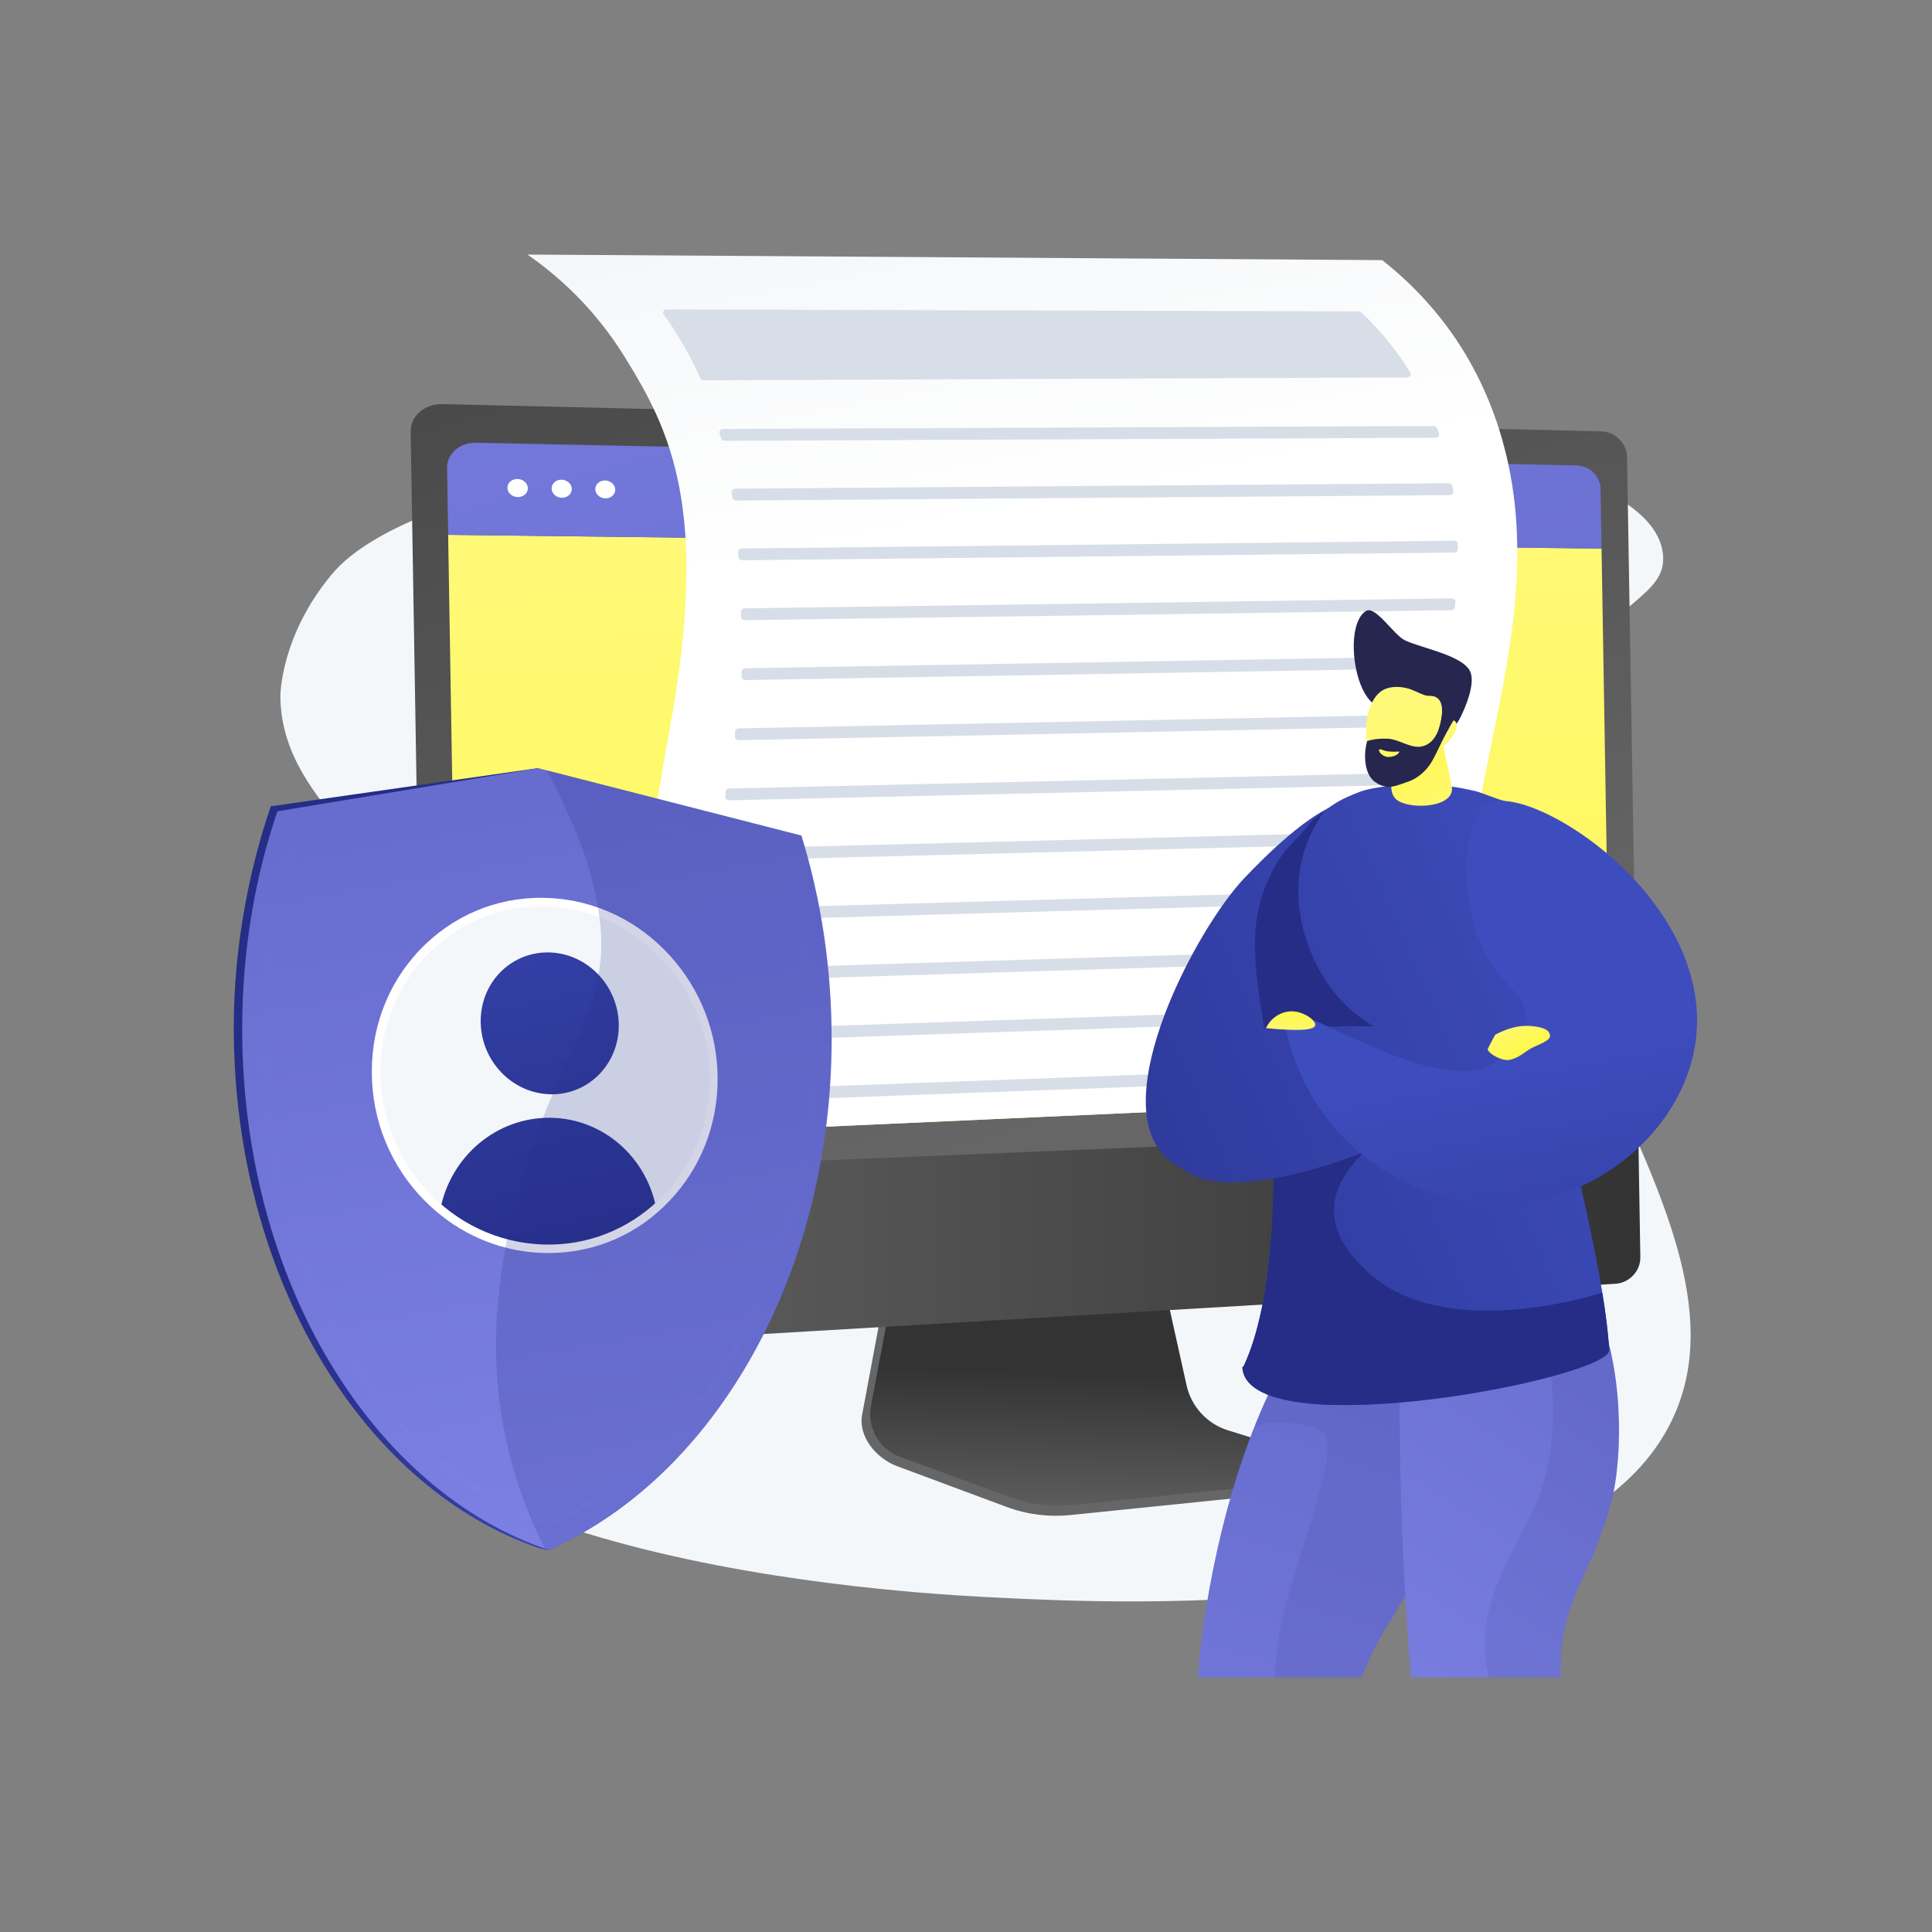 <?xml version="1.0" encoding="UTF-8"?>
<svg xmlns="http://www.w3.org/2000/svg" xmlns:xlink="http://www.w3.org/1999/xlink" version="1.1" id="Layer_1" x="0px" y="0px" viewBox="0 0 2500 2500" style="enable-background:new 0 0 2500 2500;" xml:space="preserve"><rect x="0" y="0" width="2500" height="2500" fill="#808080" stroke="none"/> <style type="text/css"> .st0{fill:#F4F7FA;} .st1{fill:url(#SVGID_1_);} .st2{fill:url(#SVGID_2_);} .st3{fill:url(#SVGID_3_);} .st4{fill:url(#SVGID_4_);} .st5{fill:url(#SVGID_5_);} .st6{fill:#FFFFFF;} .st7{fill:url(#SVGID_6_);} .st8{fill:url(#SVGID_7_);} .st9{fill:#D8DEE8;} .st10{fill:url(#SVGID_8_);} .st11{fill:url(#SVGID_9_);} .st12{fill:url(#SVGID_10_);} .st13{fill:url(#SVGID_11_);} .st14{fill:url(#SVGID_12_);} .st15{opacity:0.2;fill:url(#SVGID_13_);enable-background:new ;} .st16{clip-path:url(#SVGID_15_);} .st17{fill:url(#SVGID_16_);} .st18{fill:url(#SVGID_17_);} .st19{fill:url(#SVGID_18_);} .st20{fill:url(#SVGID_19_);} .st21{fill:url(#SVGID_20_);} .st22{opacity:0.1;fill:url(#SVGID_21_);enable-background:new ;} .st23{fill:url(#SVGID_22_);} .st24{fill:url(#SVGID_23_);} .st25{opacity:0.1;fill:url(#SVGID_24_);enable-background:new ;} .st26{fill:url(#SVGID_25_);} .st27{fill:url(#SVGID_26_);} .st28{fill:#26264F;} .st29{fill:url(#SVGID_27_);} .st30{fill:url(#SVGID_28_);} .st31{fill:url(#SVGID_29_);} .st32{fill:url(#SVGID_30_);} .st33{fill:url(#SVGID_31_);} .st34{fill:url(#SVGID_32_);} .st35{fill:url(#SVGID_33_);} </style> <g id="Background"> </g> <g id="Metaphor"> <g> <path class="st0" d="M2166.6,1831c-121.3,273.4-718.1,244.1-871.7,236.5c-82.8-4.1-799.5-33.9-894.7-352 c-62.9-210,170.5-460.7,38.9-647.5c-24.4-34.7-75.9-87.7-76.3-167.1c0,0-0.3-78.3,67.4-158.7C631,503.9,2122.5,466.4,2151.8,716.4 c6.7,57.3-71.7,61.3-130.2,173.4C1853.9,1210.9,2285.6,1562.6,2166.6,1831z"></path> <g> <linearGradient id="SVGID_1_" gradientUnits="userSpaceOnUse" x1="1327.108" y1="1074.265" x2="1252.969" y2="1482.028" gradientTransform="matrix(1 0 0 -1 0 2500)"> <stop offset="0" style="stop-color:#666666"></stop> <stop offset="0.996" style="stop-color:#333333"></stop> </linearGradient> <path class="st1" d="M1586.1,1862.8c-27.2-8.5-47.7-31.1-53.9-59.2l-42.5-193.9l-336.1,17.5l-38,203.4 c-5.3,28.5,18.4,56.6,45.2,66.6l141.6,52.7c26.3,9.8,54.5,13.4,82.4,10.6l296.9-30.4c8.7-0.9,15.5-7.8,16.4-16.6 c0.9-8.8,6.8-18.7-1.5-21.3L1586.1,1862.8z"></path> <linearGradient id="SVGID_2_" gradientUnits="userSpaceOnUse" x1="1410.278" y1="508.066" x2="1415.981" y2="724.779" gradientTransform="matrix(1 0 0 -1 0 2500)"> <stop offset="0" style="stop-color:#666666"></stop> <stop offset="0.996" style="stop-color:#333333"></stop> </linearGradient> <path class="st2" d="M1589.2,1850.9c-27.1-8.4-47.7-30.7-53.8-58.4l-42.5-191.5l-327.9,17.3l-38,200.8 c-5.3,28.1,10.5,56,37.3,65.9l141.5,52c26.3,9.7,54.5,13.2,82.4,10.4l296.6-30.1c8.7-0.9,15.5-7.7,16.4-16.4 c0.9-8.7-4.5-16.8-12.8-19.3L1589.2,1850.9z"></path> <linearGradient id="SVGID_3_" gradientUnits="userSpaceOnUse" x1="1468.667" y1="1068.62" x2="905.365" y2="3046.251" gradientTransform="matrix(1 -1.660000e-02 -1.660000e-02 -1 -7.354 2534.238)"> <stop offset="0" style="stop-color:#666666"></stop> <stop offset="0.996" style="stop-color:#333333"></stop> </linearGradient> <path class="st3" d="M2119.9,1463.9l-14.5-872.4c-0.3-17.9-15.3-32.9-33.4-33.3L572.3,522.9c-22.8-0.5-41.3,15.5-40.9,35.7 l16,964.1L2119.9,1463.9z"></path> <g> <linearGradient id="SVGID_4_" gradientUnits="userSpaceOnUse" x1="1348.408" y1="1901.382" x2="1402.787" y2="238.919" gradientTransform="matrix(1 -1.660000e-02 -1.660000e-02 -1 -7.354 2534.238)"> <stop offset="0" style="stop-color:#FFF97A"></stop> <stop offset="0.996" style="stop-color:#FEF737"></stop> </linearGradient> <path class="st4" d="M579.9,692.1l12.5,753.1c0.3,18.8,17.9,33.4,39.1,32.4l1421.8-64.1c17-0.8,30.6-15.1,30.3-31.9l-11.2-671.7 L579.9,692.1z"></path> <linearGradient id="SVGID_5_" gradientUnits="userSpaceOnUse" x1="1051.506" y1="2977.215" x2="1544.794" y2="1198.269" gradientTransform="matrix(1 -1.660000e-02 -1.660000e-02 -1 -7.354 2534.238)"> <stop offset="0" style="stop-color:#7D81E4"></stop> <stop offset="1" style="stop-color:#676DCF"></stop> </linearGradient> <path class="st5" d="M2072.4,709.9l-1.3-77.1c-0.3-16.4-14.1-30.1-30.7-30.5L615.7,572.9c-20.8-0.4-37.5,14.3-37.2,32.7 l1.4,86.4L2072.4,709.9z"></path> <g> <path class="st6" d="M683,631.7c0.1,6.5-5.7,11.6-13,11.5s-13.3-5.5-13.4-11.9c-0.1-6.5,5.7-11.6,13-11.5 C676.9,619.9,682.9,625.2,683,631.7z"></path> <path class="st6" d="M739.9,632.6c0.1,6.4-5.6,11.6-12.8,11.5s-13.2-5.4-13.3-11.9s5.7-11.6,12.9-11.5 C733.8,620.9,739.8,626.2,739.9,632.6z"></path> <path class="st6" d="M796.1,633.5c0.1,6.4-5.6,11.5-12.7,11.4c-7.1-0.1-13-5.4-13.1-11.8s5.6-11.5,12.7-11.4 C790.1,621.9,796,627.1,796.1,633.5z"></path> </g> </g> <linearGradient id="SVGID_6_" gradientUnits="userSpaceOnUse" x1="547.4" y1="896.106" x2="2122.604" y2="896.106" gradientTransform="matrix(1 0 0 -1 0 2500)"> <stop offset="0" style="stop-color:#666666"></stop> <stop offset="0.996" style="stop-color:#333333"></stop> </linearGradient> <path class="st7" d="M547.4,1522.8l3.2,192.5c0.3,20.2,19.3,35.6,42.1,34.2l1497.7-88.3c18.1-1.1,32.5-16.6,32.2-34.5l-2.8-168.5 L547.4,1522.8z"></path> </g> <g> <linearGradient id="SVGID_7_" gradientUnits="userSpaceOnUse" x1="1226.7" y1="2700.609" x2="1374.04" y2="1840.331" gradientTransform="matrix(1 -1.660000e-02 -1.660000e-02 -1 -7.354 2534.238)"> <stop offset="0" style="stop-color:#EBEFF2"></stop> <stop offset="1" style="stop-color:#FFFFFF"></stop> </linearGradient> <path class="st8" d="M807.8,461C866.5,555.5,919,657.5,867,940.8c-50.9,277.4-48.4,411-0.1,526.2l1069.9-48.3 c-31.6-58.9-37-97.4-41.3-161.3c-15.8-235.6,125.1-466.3,40.8-712.6c-36.6-107-101.1-171.4-147.7-208.2 c-368.7-2.4-737.4-4.8-1106.1-7.2C718.6,354.5,767.1,395.5,807.8,461z"></path> <g> <path class="st9" d="M1817.5,1230.9c0,2.4,0.1,4.7,0.2,7.1c0.1,2.2-2.1,4.1-4.8,4.2l-892.5,27.6c-3,0.1-5.5-2-5.2-4.4 c0.2-2.4,0.4-4.8,0.7-7.2c0.2-2.1,2.3-3.7,4.8-3.8l891.7-27.6C1815,1226.7,1817.4,1228.6,1817.5,1230.9z"></path> <path class="st9" d="M1820.2,1155.5c-0.2,2.4-0.4,4.8-0.6,7.1c-0.2,2.1-2.2,3.7-4.8,3.8l-890.3,25.2c-3,0.1-5.4-1.9-5.2-4.3 s0.4-4.8,0.5-7.2c0.2-2.1,2.2-3.8,4.8-3.8l890.3-25.2C1818,1151.1,1820.4,1153.1,1820.2,1155.5z"></path> <path class="st9" d="M1823.6,1306c0.4,2.4,0.7,4.7,1.1,7.1s-1.8,4.5-4.8,4.6l-889.8,30.1c-3,0.1-5.5-2-5.3-4.4s0.5-4.7,0.7-7.2 c0.2-2.1,2.3-3.7,4.8-3.8l888-30C1821,1302.3,1823.3,1303.8,1823.6,1306z"></path> <path class="st9" d="M1829.7,1080c-0.4,2.4-0.8,4.8-1.1,7.2c-0.3,2-2.3,3.5-4.8,3.6l-893.9,22.9c-3,0.1-5.4-1.9-5.2-4.3 c0.1-2.4,0.3-4.8,0.4-7.1c0.1-2.1,2.2-3.8,4.9-3.9l894.6-22.9C1827.6,1075.3,1830.1,1077.5,1829.7,1080z"></path> <path class="st9" d="M1840.3,1380.7c0.7,2.3,1.4,4.7,2.2,7c0.8,2.5-1.4,5-4.6,5.1L946,1425.6c-3,0.1-5.4-1.9-5.3-4.3 c0.1-2.4,0.3-4.8,0.4-7.2c0.1-2.1,2.2-3.8,4.8-3.9l889.2-32.7C1837.6,1377.5,1839.8,1378.8,1840.3,1380.7z"></path> <path class="st9" d="M1843.4,1004.5c-0.5,2.4-1,4.8-1.4,7.2c-0.4,1.9-2.4,3.4-4.8,3.4l-893.5,20.5c-2.9,0.1-5.3-1.9-5.2-4.2 c0.1-2.4,0.2-4.7,0.3-7.1c0.1-2.2,2.2-3.9,4.9-4l894.6-20.5C1841.5,999.7,1843.9,1002,1843.4,1004.5z"></path> <path class="st9" d="M1854.7,551.2c2.3,0,4.3,1.2,4.9,2.9c0.9,2.4,1.7,4.8,2.6,7.2c0,0,0,0,0,0.1c0.9,2.6-1.5,5.1-4.8,5.1 l-919.5,3.9c-2.4,0-4.5-1.4-5-3.3c-0.6-2.4-1.2-4.7-1.9-7.1c-0.7-2.5,1.7-4.9,4.9-4.9L1854.7,551.2z"></path> <path class="st9" d="M1879.4,628.9c0.4,2.4,0.8,4.8,1.2,7.2c0.4,2.4-1.9,4.6-5,4.6l-922.8,7c-2.6,0-4.8-1.6-5.1-3.7 c-0.3-2.4-0.7-4.7-1-7.1c-0.4-2.4,1.9-4.5,4.9-4.6l922.7-7C1876.9,625.3,1879.1,626.9,1879.4,628.9z"></path> <path class="st9" d="M1820.7,488.4L911,492.1c-2.1,0-4.1-1.1-4.8-2.7c-8.7-19.7-18.6-38.3-29.8-56.3 c-5.6-9.1-11.5-17.9-17.7-26.5c-2-2.7,0.4-6.2,4.3-6.2l894.7,2.5c1.5,0,2.9,0.5,3.9,1.4c24.7,23.3,46,49.4,63.5,78.1 C1826.8,485.2,1824.4,488.3,1820.7,488.4z"></path> <path class="st9" d="M1858.9,929.1c-0.5,2.4-1,4.8-1.5,7.2c-0.4,1.9-2.4,3.4-4.8,3.4l-896.4,18.1c-2.9,0.1-5.2-1.9-5.2-4.2 c0.1-2.4,0.1-4.8,0.2-7.1c0.1-2.2,2.2-3.9,4.9-4l897.7-18.1C1856.9,924.3,1859.4,926.6,1858.9,929.1z"></path> <path class="st9" d="M1873.1,853.8c-0.4,2.4-0.8,4.8-1.2,7.2c-0.3,2-2.4,3.5-4.9,3.5L964.9,880c-2.8,0-5.2-1.8-5.2-4.1 c0-2.4,0-4.8,0-7.1c0-2.2,2.2-4,4.9-4.1l903.4-15.5C1871.1,849.1,1873.6,851.3,1873.1,853.8z"></path> <path class="st9" d="M1883.3,778.7c-0.2,2.4-0.5,4.8-0.7,7.2c-0.2,2.1-2.3,3.7-4.9,3.7l-913.5,12.9c-2.8,0-5.1-1.8-5.2-4 c-0.1-2.4-0.1-4.8-0.2-7.1c-0.1-2.3,2.1-4.1,4.9-4.2l914.4-12.9C1881.1,774.2,1883.5,776.3,1883.3,778.7z"></path> <path class="st9" d="M1886.4,703.7c0,2.4,0.1,4.8,0.1,7.2c0,2.2-2.2,4.1-5,4.1l-920.8,10c-2.7,0-5-1.7-5.1-3.9 c-0.2-2.4-0.3-4.8-0.5-7.1s2.1-4.3,4.9-4.3l921.2-10C1884,699.6,1886.4,701.5,1886.4,703.7z"></path> </g> </g> <g> <linearGradient id="SVGID_8_" gradientUnits="userSpaceOnUse" x1="1041.933" y1="896.175" x2="426.599" y2="1092.182" gradientTransform="matrix(1 0 0 -1 0 2500)"> <stop offset="0" style="stop-color:#3E4DBD"></stop> <stop offset="0.996" style="stop-color:#252D86"></stop> </linearGradient> <path class="st10" d="M350.4,1043.3c-29.3,85.7-47.9,185.1-47.9,285.8c0,329.4,171.7,599.9,397.4,674.9c1.6-0.7,8.8,2.4,10.4,1.7 c212.7-96.5,356-361.8,356-663.3c0-92.9-17.9-172-43.2-253.7l-314.8-63.9l-11.9-30.9L350.4,1043.3z"></path> <linearGradient id="SVGID_9_" gradientUnits="userSpaceOnUse" x1="816.94" y1="472.371" x2="643.308" y2="1451.838" gradientTransform="matrix(1 0 0 -1 0 2500)"> <stop offset="0" style="stop-color:#7D81E4"></stop> <stop offset="1" style="stop-color:#676DCF"></stop> </linearGradient> <path class="st11" d="M359,1049.8c-29.3,85.6-45.6,180.9-45.6,281.5c0,329.2,171.5,599.4,396.8,674.4 c215.1-94.7,365.9-357.7,365.9-661.2c0-92.8-13.9-181.7-39.1-263.3L696.4,994L359,1049.8z"></path> <g> <g> <path class="st0" d="M923.6,1396.4c0,119.8-92.8,218.1-211.2,219.6c-122.8,1.5-225.7-101-225.7-229.1s103-226.1,225.7-219.3 C830.8,1174.3,923.6,1276.6,923.6,1396.4z"></path> <linearGradient id="SVGID_10_" gradientUnits="userSpaceOnUse" x1="613.984" y1="1625.751" x2="791.56" y2="805.06" gradientTransform="matrix(1 0 0 -1 0 2500)"> <stop offset="0" style="stop-color:#3E4DBD"></stop> <stop offset="0.996" style="stop-color:#252D86"></stop> </linearGradient> <path class="st12" d="M800.7,1327c0,50-39.2,89.9-88.2,89c-49.7-0.9-90.5-43.3-90.5-94.6s40.8-91.1,90.5-88.9 C761.5,1234.7,800.7,1277,800.7,1327z"></path> <linearGradient id="SVGID_11_" gradientUnits="userSpaceOnUse" x1="563.374" y1="1611.083" x2="739.742" y2="795.979" gradientTransform="matrix(1 0 0 -1 0 2500)"> <stop offset="0" style="stop-color:#3E4DBD"></stop> <stop offset="0.996" style="stop-color:#252D86"></stop> </linearGradient> <path class="st13" d="M712.4,1616c52.7-0.7,100.2-20.5,136.7-52.5c-12.4-65.8-68.3-116.2-136.7-117.1 c-69.9-0.9-129.2,49.9-142.6,118.4C609.1,1597.5,658.9,1616.7,712.4,1616z"></path> <path class="st6" d="M712.4,1621.4c-60.5,0.8-118.2-22.9-162.2-67c-44.5-44.6-69.1-104.2-69.1-167.6 c0-63.9,25-122.8,70.1-165.6c43.9-41.6,101.3-62.5,161.3-59.1c59,3.3,113.6,29.8,154.1,74.2c40.1,44,62,100.7,62,160 c0,59.4-22,115.2-62.1,157.4C826.1,1596.6,771.4,1620.7,712.4,1621.4L712.4,1621.4z M708,1172.9c-55.5-1.9-108.3,17.9-149,56.5 c-42.9,40.7-66.6,96.7-66.6,157.6c0,60.4,23.5,117.2,65.8,159.6c41.8,42,96.7,64.6,154.3,63.9l0,0 c114.7-1.4,206-97.4,206-214.2c0-116.8-91.3-216.9-206.1-223.3C710.9,1173,709.4,1173,708,1172.9z"></path> </g> <linearGradient id="SVGID_12_" gradientUnits="userSpaceOnUse" x1="804.619" y1="541.438" x2="640.346" y2="1468.11" gradientTransform="matrix(1 0 0 -1 0 2500)"> <stop offset="0" style="stop-color:#7D81E4"></stop> <stop offset="1" style="stop-color:#676DCF"></stop> </linearGradient> <path class="st14" d="M710.2,1975.3l-1.1-0.4c-102.3-34.3-196.3-114.1-263.5-225.3c-70.4-116.4-108-257.4-108-406.7 c0-91.9,14.4-180.6,42.6-263.3l0.6-1.7l316.6-53.5l0.6,0.2l320.2,81l0.5,1.7c24.5,79,36.8,162,36.8,247.2 c0,138.3-32.5,269.9-94.8,381.8c-61.1,109.9-149.3,194.8-249.4,238.5L710.2,1975.3z M385.8,1083.7 c-27.6,81.5-41.6,168.8-41.6,259.4c0,295.3,153.9,553.6,366.1,625.7c203-89.3,339.6-340.3,339.6-614.3 c0-84-12.1-165.9-36.1-243.8l-316.4-79.8L385.8,1083.7z"></path> <linearGradient id="SVGID_13_" gradientUnits="userSpaceOnUse" x1="2384.277" y1="1226.22" x2="1344.911" y2="1085.072" gradientTransform="matrix(1 0 0 -1 0 2500)"> <stop offset="0" style="stop-color:#3E4DBD"></stop> <stop offset="0.996" style="stop-color:#252D86"></stop> </linearGradient> <path class="st15" d="M1076.2,1344.5c0-92.8-13.9-181.7-39.1-263.3l-329.6-84.4c33.5,64.3,63.2,129.2,69.7,204.2 c7.7,88.3-35.5,143.3-76.8,251.1c-15.8,41.4-65.8,175.2-57.6,322.2c5.7,102.4,38.1,181.7,62.3,229.7c1.7,0.6,3.5,1.2,5.2,1.8 C925.3,1911,1076.2,1648,1076.2,1344.5z"></path> </g> </g> <g> <g> <defs> <rect id="SVGID_14_" x="1465" y="725" width="732.5" height="1445.5"></rect> </defs> <clipPath id="SVGID_15_"> <use xlink:href="#SVGID_14_" style="overflow:visible;"></use> </clipPath> <g class="st16"> <linearGradient id="SVGID_16_" gradientUnits="userSpaceOnUse" x1="1846.738" y1="-329.719" x2="1978.437" y2="-329.719" gradientTransform="matrix(0.997 7.260000e-02 7.260000e-02 -0.997 -112.138 2402.62)"> <stop offset="0" style="stop-color:#444B8C"></stop> <stop offset="0.996" style="stop-color:#26264F"></stop> </linearGradient> <path class="st17" d="M1816,2804.3c11.6,6.8,24.7,27,23.4,37.9c-2,17.5-21.4,26-29,35.2c-10.3,12.4-27.8,32.5-35.6,39.5 c-17.3,15.3-61.6,25.2-72.7,13.8c-7.8-8,32.8-26.1,38.3-35.2c5.1-8.4,26-39.2,27.6-48.5c3-16.9,4.6-17.9,5.1-31.6 C1787.5,2812.2,1801.8,2807.4,1816,2804.3z"></path> <linearGradient id="SVGID_17_" gradientUnits="userSpaceOnUse" x1="1948.291" y1="-171.335" x2="1882.208" y2="-292.218" gradientTransform="matrix(0.997 7.260000e-02 7.260000e-02 -0.997 -112.138 2402.62)"> <stop offset="0" style="stop-color:#FFC444"></stop> <stop offset="0.996" style="stop-color:#F36F56"></stop> </linearGradient> <path class="st18" d="M1737.6,2745.6c15.1,26.9,30.1,53.7,45.1,80.7c14.2,5.1,23.1-0.4,32.4-11.5 c-5.3-32.6-10.7-65.2-16.1-97.7C1778.5,2726.5,1758,2736,1737.6,2745.6z"></path> <linearGradient id="SVGID_18_" gradientUnits="userSpaceOnUse" x1="1694.066" y1="-316.084" x2="1927.334" y2="701.365" gradientTransform="matrix(0.997 7.260000e-02 7.260000e-02 -0.997 -112.138 2402.62)"> <stop offset="0" style="stop-color:#7D81E4"></stop> <stop offset="1" style="stop-color:#676DCF"></stop> </linearGradient> <path class="st19" d="M1688.2,1720.4c-78.3,114.9-119.1,281.9-134.7,411.3c-15.4,127.6,18.6,307.3,47.1,386.8 c53.4,148.8,79.8,172.9,149.7,287.2c20.4-23.2,45.1-29.3,68.3-44.4c-6.5-25.5-15.8-64.9-21.9-88.4c-4.7-18.2-15.6-61.7-17.7-70 c-17.4-69.8-3.8-153.9-6.2-213.4c-2.8-69.4-29.2-100.2-24.9-159.8c6.6-89.1,83.1-170.5,122.8-252.5 c27.2-56.1,89.5-186,45.4-238.9C1860.6,1671.6,1755.4,1702.8,1688.2,1720.4z"></path> <linearGradient id="SVGID_19_" gradientUnits="userSpaceOnUse" x1="2013.268" y1="-400.973" x2="2197.956" y2="-400.973" gradientTransform="matrix(1 2.620000e-02 2.620000e-02 -1 -160.131 2469.057)"> <stop offset="0" style="stop-color:#444B8C"></stop> <stop offset="0.996" style="stop-color:#26264F"></stop> </linearGradient> <path class="st20" d="M2008.5,2884.6c16.3,9.7,23.6,27.9,14.6,44.6c-9.1,16.7-42.9,13.6-63.4,19.5c-22,6.3-55.8,23.5-82,22.5 c-10.6-0.4-33.4,0.4-36.5-12.4c-2.2-9,33.5-26.6,41.6-32c11.6-7.8,43.9-28.6,54.4-32.9 C1963.4,2882.9,1987,2871.8,2008.5,2884.6z"></path> <linearGradient id="SVGID_20_" gradientUnits="userSpaceOnUse" x1="2114.671" y1="-392.235" x2="2186.204" y2="-244.177" gradientTransform="matrix(1 2.620000e-02 2.620000e-02 -1 -160.131 2469.057)"> <stop offset="0" style="stop-color:#FFC444"></stop> <stop offset="0.996" style="stop-color:#F36F56"></stop> </linearGradient> <path class="st21" d="M1944.6,2817c4.6,26.7,8.9,53.4,13.7,80.1c12.7,10.4,31.2,8,44.9,1.7c-1.1-26.7-1.9-53.3-2.8-80 C1981.7,2818.1,1963.1,2817.6,1944.6,2817z"></path> <linearGradient id="SVGID_21_" gradientUnits="userSpaceOnUse" x1="2613.119" y1="1286.765" x2="2347.931" y2="970.25" gradientTransform="matrix(1 0 0 -1 0 2500)"> <stop offset="0" style="stop-color:#3E4DBD"></stop> <stop offset="0.996" style="stop-color:#252D86"></stop> </linearGradient> <path class="st22" d="M1916,1738c-55.7-67.3-159.9-32.4-228.4-20.1c-23.1,43.1-46.4,82.6-62.9,128.1c18.2-12.3,81-1.7,88.3,8.2 c28.2,38.4-78.2,236.7-61.6,336.8c6.5,39.2,38.4,113.3,31.5,170.9c-5.2,42.9-21.9,89.8-37.6,133.7 c-9.4,26.3-14.3,66.6-15.8,96.2c32.9,73.3,72.1,143.5,119,208.5c24.4-11.4,45.8-27.2,70.2-38.9c-6.6-25.8-15.9-65-22-88.6 c-4.7-18.2-15.7-61.7-17.7-70c-17.1-69.9-4.2-153.8-6.1-213.4c-2.2-69.5-29.8-100.1-25.1-159.8c7-89.2,83.2-170.4,122.9-252.5 C1897.9,1920.8,1960.3,1791.5,1916,1738z"></path> <linearGradient id="SVGID_22_" gradientUnits="userSpaceOnUse" x1="2000.26" y1="118.968" x2="2409.717" y2="764.465" gradientTransform="matrix(1 2.620000e-02 2.620000e-02 -1 -160.131 2469.057)"> <stop offset="0" style="stop-color:#7D81E4"></stop> <stop offset="1" style="stop-color:#676DCF"></stop> </linearGradient> <path class="st23" d="M1811.6,1757.1c-2.8,201,8.3,393.8,33.2,594.6c20.3,163.5,51.7,333.9,85.7,496.4 c15.4,9,29.8,11.9,47.3,9.8c12.4-1.5,23.7-7.3,33.7-15.1c-3.5-40.1-3.6-90.4,0.5-129.7c7-67.5,32.4-147,41.3-208.5 c7.8-53.9,0.6-152.9-2.4-179.3c-9.2-81.3-32.2-106.5-31.5-166.4c1-92.3,39.9-117.6,65.3-214.1c17-64.4,14.5-180.4-18.7-251.8 C1981.9,1710.7,1896.2,1737,1811.6,1757.1z"></path> <linearGradient id="SVGID_23_" gradientUnits="userSpaceOnUse" x1="2064.385" y1="1392.118" x2="997.93" y2="927.326" gradientTransform="matrix(1 0 0 -1 0 2500)"> <stop offset="0" style="stop-color:#3E4DBD"></stop> <stop offset="0.996" style="stop-color:#252D86"></stop> </linearGradient> <path class="st24" d="M1733.4,1039.4c-42.3,14.7-95.1,67.4-122.6,96.2c-63.5,66.5-178.9,286.7-103.4,360.6 c51.4,50.3,136.9,24.8,172.9-29.5c26.5-39.9,8-74.5-0.7-144C1670.1,1247.8,1691.7,1115.5,1733.4,1039.4z"></path> <linearGradient id="SVGID_24_" gradientUnits="userSpaceOnUse" x1="2777.315" y1="1149.194" x2="2512.127" y2="832.679" gradientTransform="matrix(1 0 0 -1 0 2500)"> <stop offset="0" style="stop-color:#3E4DBD"></stop> <stop offset="0.996" style="stop-color:#252D86"></stop> </linearGradient> <path class="st25" d="M2065.8,1693.5c-23.6,1.7-49.4,11.8-74,17.1c18.6,59.8,23.2,123,11.7,183.7 c-15.9,83.8-74.8,133.8-81.5,219.7c-6,77.3,38.7,127,52.4,214.3c14,89.5-9.7,165.7-19.2,269.2c-6.5,70.9,7.5,183,35,255.4 c7.7,1.1,14.8-5.7,21.3-10.3c-3.5-40.2-3.6-90.5,0.5-129.7c7.1-67.5,32.1-147,41.3-208.5c8-53.9,0.4-152.9-2.5-179.3 c-9-81.3-32.1-106.5-31.5-166.4c1-92.3,39.9-117.7,65.4-214.1C2101.7,1880.5,2099.2,1763.7,2065.8,1693.5z"></path> <linearGradient id="SVGID_25_" gradientUnits="userSpaceOnUse" x1="2144.533" y1="1208.22" x2="1078.078" y2="743.428" gradientTransform="matrix(1 0 0 -1 0 2500)"> <stop offset="0" style="stop-color:#3E4DBD"></stop> <stop offset="0.996" style="stop-color:#252D86"></stop> </linearGradient> <path class="st26" d="M1698.1,1061.6c-28.1,36.3-38.6,33.8-59.6,83c-31.7,74.2-2.8,156.3,4.6,245.8c8,98.2,11.6,281.3-34,377.9 c-0.8,1.7-2.1-2-1.1,4.5c16.5,99,476.5,10.6,474.3-26c-11.2-181.7-145.9-575.1-122-708c-13.3,0.3-40.2-12.5-51.1-15.1 c-46.5-11-88.2-11.5-131.4-3.8c-15.8,2.8-23.7,6.8-35.1,11.7C1724.1,1039.8,1712.3,1051.1,1698.1,1061.6z"></path> <g> <linearGradient id="SVGID_26_" gradientUnits="userSpaceOnUse" x1="518.198" y1="1323.385" x2="525.839" y2="1526.929" gradientTransform="matrix(-0.927 0.375 -0.375 -0.927 2856.165 2112.722)"> <stop offset="0" style="stop-color:#FFF97A"></stop> <stop offset="0.996" style="stop-color:#FEF737"></stop> </linearGradient> <path class="st27" d="M1861.1,916.1c0.6,30.6,12.4,74.1,17.5,101.3s-50.8,30.7-69.6,18.7c-17.3-11-5.9-43.1,9.6-60.4 C1834.1,958.6,1845.2,933.8,1861.1,916.1z"></path> <g> <path class="st28" d="M1776.5,910c-26.7-21.7-34.8-102.3-9.3-119.2c12.4-8.2,36.1,30.7,50.8,37.8 c19.7,9.5,72.6,18.9,83.8,39.1c8.5,15.3-5.9,48.3-11.8,60.1c-6.6,13.4-7.6,8.9-15.8,18.6c-11.4,13.4-26.6,29.1-38.1,44 c-3.1-10.9-2.4-10.9-7.6-24.9c-2-5.4-17.2-27.9-24.5-36.5C1799.5,923.7,1779.8,912.7,1776.5,910z"></path> <linearGradient id="SVGID_27_" gradientUnits="userSpaceOnUse" x1="-1356.951" y1="1314.914" x2="-1361.583" y2="941.75" gradientTransform="matrix(-0.999 4.620000e-02 -4.620000e-02 -0.999 529.562 2284.349)"> <stop offset="0" style="stop-color:#FFF97A"></stop> <stop offset="0.996" style="stop-color:#FEF737"></stop> </linearGradient> <path class="st29" d="M1861.8,969.4c-19.1,19.2-27.9,41.9-64.1,36.7c-32.5-4.7-41.2-84.9-12.8-109.8c9.4-8.3,23.7-8.8,36-5.7 c7.3,1.8,14.9,6.3,22.2,8.8c6.7,2.3,12.2-1,18.5,5.4c7.9,8.1,3.7,29.7-0.3,40.2c3.2-3.1,6.8-7.3,11.1-8.9 c3-1.1,8.2-6.4,11.2-2.1c5,7-4.7,21.2-10.5,27.1C1870.5,963.8,1865.1,967.2,1861.8,969.4z"></path> <path class="st28" d="M1863.7,899.5c-4.3,2.7,3.9,10.6,3,18.7c-1.6,15.7-5.5,44.2-28.2,47.9c-13.4,2.2-28.1-9.3-42.3-10.2 c-8.8-0.5-18.5,0.3-27.1,3c-4.9,17.1-4.1,43.6,10.9,53.5c16.2,10.6,26.3,4.3,42.8-1.2c11.1-3.7,23-13.8,29.6-25.1 c6.9-11.7,11.7-24,18.5-36.3c3.7-6.8,8.3-15.3,12.7-22.5c1.2-1.9,3-5.1,3.9-7.6C1883.6,916.2,1869.9,895.6,1863.7,899.5z"></path> <linearGradient id="SVGID_28_" gradientUnits="userSpaceOnUse" x1="3028.811" y1="1131.531" x2="3034.54" y2="1080.456" gradientTransform="matrix(0.994 -0.107 -0.107 -0.994 -1096.032 2405.291)"> <stop offset="0" style="stop-color:#FFF97A"></stop> <stop offset="0.996" style="stop-color:#FEF737"></stop> </linearGradient> <path class="st30" d="M1787.4,969.7c6.8,3.4,14.6,3.1,21.8,2.9c0.4,0,1.9-0.7,1.3,0.7c-2.1,5-11.8,7.1-16.8,5.9 c-3.6-0.9-9.7-4.9-9.2-8.8C1784.7,968.7,1786.7,970.1,1787.4,969.7z"></path> </g> </g> <linearGradient id="SVGID_29_" gradientUnits="userSpaceOnUse" x1="2757.239" y1="1437.834" x2="1950.269" y2="1118.467" gradientTransform="matrix(1 0 0 -1 0 2500)"> <stop offset="0" style="stop-color:#3E4DBD"></stop> <stop offset="0.996" style="stop-color:#252D86"></stop> </linearGradient> <path class="st31" d="M1763.4,1639.7c-13.3-13.8-34.5-35.8-37-67.7c-6.4-81.8,119.1-119,111.3-185.5 c-6-51.7-83.4-42.7-131.3-132.9c-8.2-15.5-38.4-74.4-21.1-143.3c6.9-27.5,19.3-48.1,28.7-61.1c-5.3,4.1-10.4,8.2-15.9,12.3 c-28.1,36.3-38.6,33.8-59.6,83c-31.7,74.2-2.8,156.3,4.6,245.8c8,98.2,11.6,281.3-34,377.9c-0.8,1.7-2.1-2-1.1,4.5 c16.5,99,476.5,10.6,474.3-26c-1.3-21.9-4.5-46.9-8.9-74.1C2057,1678,1858.7,1738.8,1763.4,1639.7z"></path> <linearGradient id="SVGID_30_" gradientUnits="userSpaceOnUse" x1="2111.768" y1="1283.4" x2="1045.312" y2="818.608" gradientTransform="matrix(1 0 0 -1 0 2500)"> <stop offset="0" style="stop-color:#3E4DBD"></stop> <stop offset="0.996" style="stop-color:#252D86"></stop> </linearGradient> <path class="st32" d="M1617.5,1330.3c-26-0.2-8.7-16.6-16.5-14c-4.9,1.6-120.3,124.8-79.8,185.6c38.6,58,187.1,11.5,239.2-9.5 c29-11.7,115-47.7,164.5-134.4c4.5-7.8,7.8-14.5,9.9-19.1c-116.5-10.5-172.2-11.8-201.3-10.8 C1714.9,1328.7,1696.2,1331,1617.5,1330.3z"></path> <linearGradient id="SVGID_31_" gradientUnits="userSpaceOnUse" x1="1938.742" y1="1134.927" x2="2075.614" y2="393.541" gradientTransform="matrix(1 0 0 -1 0 2500)"> <stop offset="0" style="stop-color:#3E4DBD"></stop> <stop offset="0.996" style="stop-color:#252D86"></stop> </linearGradient> <path class="st33" d="M1660.8,1316.5c4.3,26,21.1,106,91.9,169.3c14.1,12.6,109.4,94.9,237.2,67.9 c99.9-21.1,186.3-101.8,203.1-198.8c32.7-189.5-214.1-345.4-268-314.7c-36.2,20.6-41.2,156.9,17,223.3 c12.6,14.4,35.9,34.2,33.5,60.4c-2.3,25.1-26.9,41.9-40.9,51.2c-65.9,43.6-218.2-55.8-257.7-62.8 C1673.9,1312.2,1671.7,1309.6,1660.8,1316.5z"></path> <linearGradient id="SVGID_32_" gradientUnits="userSpaceOnUse" x1="2757.292" y1="12872.989" x2="2760.682" y2="12963.273" gradientTransform="matrix(-0.905 0.462 0.35 0.686 -58.16 -8790.275)"> <stop offset="0" style="stop-color:#FFF97A"></stop> <stop offset="0.996" style="stop-color:#FEF737"></stop> </linearGradient> <path class="st34" d="M1924.9,1358c3.5,7.5,19.7,14.8,27.4,13.6c12.8-2,21.6-11.2,29.5-15.4c7.1-3.7,23-9,23.8-14.8 c1.4-10.9-16.4-13.3-26.8-13.9c-14.6-0.9-29.9,4-44,11.4C1931.5,1345.3,1927.7,1351.6,1924.9,1358z"></path> <linearGradient id="SVGID_33_" gradientUnits="userSpaceOnUse" x1="1799.018" y1="1174.178" x2="1800.661" y2="1217.955" gradientTransform="matrix(1 2.620000e-02 2.620000e-02 -1 -160.131 2469.057)"> <stop offset="0" style="stop-color:#FFF97A"></stop> <stop offset="0.996" style="stop-color:#FEF737"></stop> </linearGradient> <path class="st35" d="M1638.1,1330.4c50.9,5,62.5,1.1,63.7-3.5c1.6-5.8-12.6-16.7-27.2-18.1 C1659.7,1307.4,1645,1316,1638.1,1330.4z"></path> </g> </g> </g> </g> </g> </svg>

